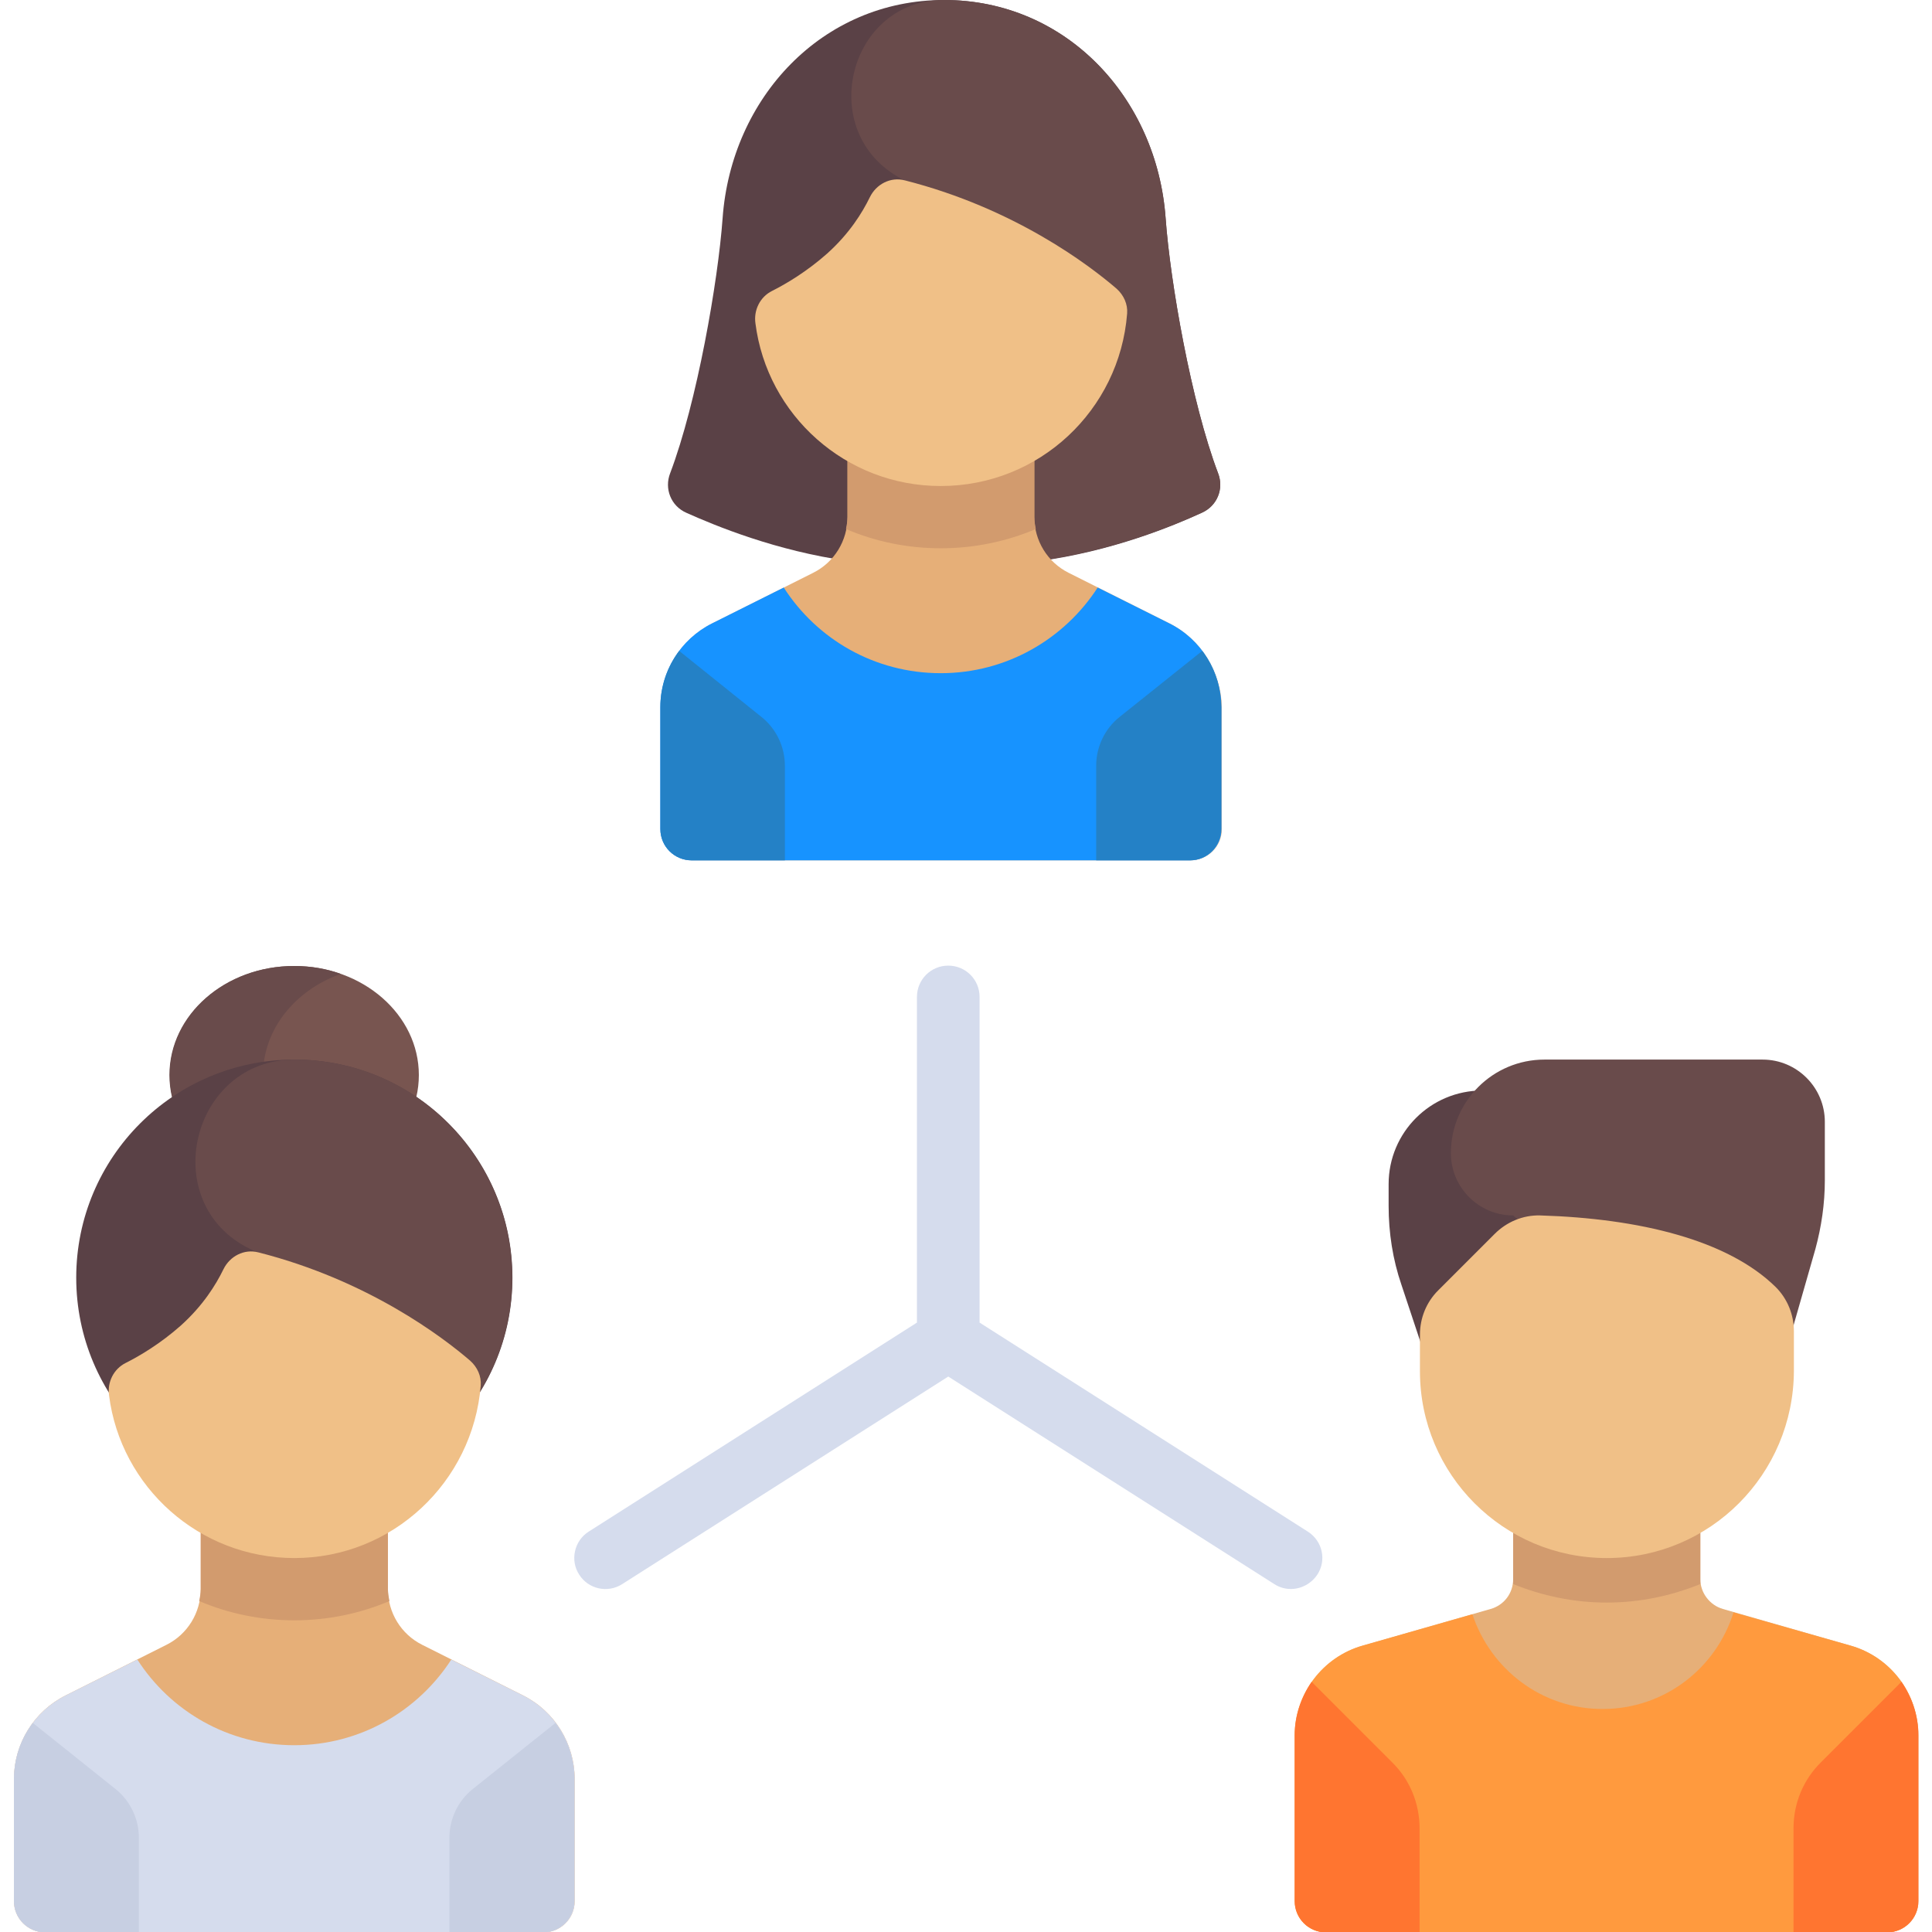 <?xml version="1.0" encoding="UTF-8"?> <!-- Generator: Adobe Illustrator 22.0.0, SVG Export Plug-In . SVG Version: 6.00 Build 0) --> <svg xmlns="http://www.w3.org/2000/svg" xmlns:xlink="http://www.w3.org/1999/xlink" id="Layer_1" x="0px" y="0px" viewBox="0 0 512 512" style="enable-background:new 0 0 512 512;" xml:space="preserve"> <style type="text/css"> .st0{fill:#E6AF78;} .st1{fill:#FF9A3E;} .st2{fill:#5A4146;} .st3{fill:#694B4B;} .st4{fill:#D29B6E;} .st5{fill:#F0C087;} .st6{fill:#FF7530;} .st7{fill:#785550;} .st8{fill:#D5DCED;} .st9{fill:#C7CFE2;} .st10{fill:#1793FF;} .st11{fill:#2481C6;} </style> <path class="st0" d="M490.4,436.1l-33.8-9.7c-3.5-1-6-4.3-6-7.9v-13.8H401v13.8c0,3.7-2.4,6.9-6,7.9l-33.8,9.7 c-10.6,3-18,12.8-18,23.8v43.9c0,4.6,3.7,8.3,8.3,8.3h148.6c4.6,0,8.3-3.7,8.3-8.3v-43.9C508.4,448.8,501,439.1,490.4,436.1z"></path> <path class="st1" d="M490.4,436.1l-31-8.8c-4.6,14.8-18.3,25.6-34.7,25.6c-16.2,0-29.7-10.6-34.5-25.1l-29.1,8.3 c-10.6,3-18,12.8-18,23.8v43.9c0,4.6,3.7,8.3,8.3,8.3h148.6c4.6,0,8.3-3.7,8.3-8.3v-43.9C508.4,448.8,501,439.1,490.4,436.1z"></path> <path class="st2" d="M368,313.8v5.8c0,7.1,1.1,14.2,3.4,20.9l13.1,39.4h24.8V289h-16.5C379.1,289,368,300.1,368,313.8z"></path> <path class="st3" d="M481.1,331l-14,48.9L401,322.1c-9.1,0-16.5-7.4-16.5-16.5l0,0c0-13.7,11.1-24.8,24.8-24.8h57.8 c9.1,0,16.5,7.4,16.5,16.5v15.5C483.6,319,482.7,325.1,481.1,331z"></path> <path class="st4" d="M401,419.8c7.7,3.1,16,4.9,24.8,4.9s17.1-1.8,24.8-4.9v-15.2H401L401,419.8L401,419.8z"></path> <path class="st5" d="M425.8,412.9L425.8,412.9c-27.4,0-49.5-22.2-49.5-49.5v-9.7c0-4.4,1.7-8.6,4.8-11.7l15-15c3.2-3.2,7.5-5,12-4.9 c26.4,0.8,49.8,6.5,62.5,19c3.1,3.1,4.8,7.3,4.8,11.7v10.5C475.3,390.7,453.2,412.9,425.8,412.9z"></path> <g> <path class="st6" d="M376.2,484.5c0-6.6-2.6-12.9-7.3-17.5l-21.3-21.3c-2.8,4.1-4.5,9-4.5,14.2v43.9c0,4.6,3.7,8.3,8.3,8.3h24.8 L376.2,484.5L376.2,484.5z"></path> <path class="st6" d="M475.3,484.5c0-6.6,2.6-12.9,7.3-17.5l21.3-21.3c2.8,4.1,4.5,9,4.5,14.2v43.9c0,4.6-3.7,8.3-8.3,8.3h-24.8 L475.3,484.5L475.3,484.5z"></path> </g> <ellipse class="st7" cx="78" cy="284.9" rx="33" ry="28.9"></ellipse> <path class="st3" d="M69.7,284.9c0-12.1,8.5-22.5,20.6-26.8c-3.8-1.4-8-2.1-12.4-2.1c-18.2,0-33,12.9-33,28.9s14.8,28.9,33,28.9 c4.4,0,8.6-0.8,12.4-2.1C78.2,307.4,69.7,297,69.7,284.9z"></path> <path class="st0" d="M138.6,449.3l-26.7-13.4c-5.6-2.8-9.1-8.5-9.1-14.8l0-24.8H53.2v24.8c0,6.3-3.5,12-9.1,14.8l-26.7,13.4 c-8.4,4.2-13.7,12.8-13.7,22.2v32.3c0,4.6,3.7,8.3,8.3,8.3H144c4.6,0,8.3-3.7,8.3-8.3v-32.3C152.3,462.1,147,453.5,138.6,449.3z"></path> <path class="st4" d="M78,429.4c8.9,0,17.4-1.8,25.2-5.1c-0.2-1-0.4-2.1-0.4-3.2l0-24.8H53.2v24.8c0,1.1-0.2,2.1-0.4,3.2 C60.5,427.6,69.1,429.4,78,429.4z"></path> <path class="st8" d="M138.6,449.3l-19-9.5c-8.8,13.6-24.1,22.7-41.6,22.7s-32.8-9-41.6-22.7l-19,9.5c-8.4,4.2-13.7,12.8-13.7,22.2 v32.3c0,4.6,3.7,8.3,8.3,8.3H144c4.6,0,8.3-3.7,8.3-8.3v-32.3C152.3,462.1,147,453.5,138.6,449.3z"></path> <circle class="st2" cx="78" cy="338.6" r="57.8"></circle> <path class="st3" d="M135.2,330.6C132,307,114,287.3,90.8,282.2c-4.2-0.9-8.4-1.4-12.5-1.4c-27.7-0.2-36.9,38.1-12,50.2 c1.3,0.7,2.2,0.9,2.2,0.9L97.2,384c0,0,7.7,0.5,15.4,0.8C128.6,372.7,138.2,352.7,135.2,330.6z"></path> <path class="st5" d="M78,412.9L78,412.9c-25.2,0-46-18.8-49.1-43.1c-0.5-3.5,1.2-7,4.4-8.6c3.8-1.9,9.3-5.2,14.6-9.9 c5.9-5.3,9.3-10.8,11.3-14.9c1.7-3.5,5.5-5.5,9.3-4.5c29.1,7.4,48.9,22.5,56.1,28.7c1.9,1.7,3,4.1,2.8,6.6 C125.3,392.8,104,412.9,78,412.9z"></path> <g> <path class="st9" d="M8.7,456.6c-3.2,4.2-5,9.4-5,14.9v32.3c0,4.6,3.7,8.3,8.3,8.3h24.8v-25.1c0-5-2.3-9.8-6.2-12.9L8.7,456.6z"></path> <path class="st9" d="M147.2,456.6c3.2,4.2,5,9.4,5,14.9v32.3c0,4.6-3.7,8.3-8.3,8.3h-24.8v-25.1c0-5,2.3-9.8,6.2-12.9L147.2,456.6z "></path> </g> <path class="st2" d="M322.8,125.4c-7.1-18.7-12.7-50.8-13.9-67.6C306.6,26,282.6,0,250.2,0s-56.4,26-58.7,57.8 c-1.2,16.7-6.8,48.9-13.9,67.6c-1.6,4.1,0.2,8.7,4.3,10.5c7.6,3.4,23.7,10.1,43.1,12.8h50.3c19.4-2.6,35.6-9.3,43.1-12.8 C322.6,134,324.4,129.5,322.8,125.4z"></path> <path class="st3" d="M318.5,135.9c4.1-1.8,5.9-6.4,4.3-10.5c-7.1-18.7-12.7-50.8-13.9-67.6C306.6,26,282.6,0,250.2,0 c-0.1,0-0.2,0-0.2,0c-24.9,0.1-33.7,34-12.3,46.7c1.3,0.8,2.1,1.1,2.1,1.1l18.8,100.8h16.8C294.7,146,311,139.3,318.5,135.9z"></path> <path class="st0" d="M309.9,165.2l-26.7-13.4c-5.6-2.8-9.1-8.5-9.1-14.8l0-24.8h-49.5v24.8c0,6.3-3.5,12-9.1,14.8l-26.7,13.4 c-8.4,4.2-13.7,12.8-13.7,22.2v32.3c0,4.6,3.7,8.3,8.3,8.3h132.1c4.6,0,8.3-3.7,8.3-8.3v-32.3C323.6,178,318.3,169.4,309.9,165.2z"></path> <path class="st4" d="M249.3,145.3c8.9,0,17.4-1.8,25.2-5.1c-0.2-1-0.4-2.1-0.4-3.2l0-24.8h-49.5v24.8c0,1.1-0.2,2.1-0.4,3.2 C231.9,143.5,240.4,145.3,249.3,145.3z"></path> <path class="st10" d="M309.9,165.2l-19-9.5c-8.8,13.6-24.1,22.7-41.6,22.7s-32.8-9-41.6-22.7l-19,9.5c-8.4,4.2-13.7,12.8-13.7,22.2 v32.3c0,4.6,3.7,8.3,8.3,8.3h132.1c4.6,0,8.3-3.7,8.3-8.3v-32.3C323.6,178,318.3,169.4,309.9,165.2z"></path> <path class="st5" d="M249.3,128.8L249.3,128.8c-25.2,0-46-18.8-49.1-43.1c-0.5-3.5,1.2-7,4.4-8.6c3.8-1.9,9.3-5.2,14.6-9.9 c5.9-5.3,9.3-10.8,11.3-14.9c1.7-3.5,5.5-5.5,9.3-4.5c29.1,7.4,48.9,22.5,56.1,28.7c1.9,1.7,3,4.1,2.8,6.6 C296.7,108.7,275.4,128.8,249.3,128.8z"></path> <g> <path class="st11" d="M180,172.5c-3.2,4.2-5,9.4-5,14.9v32.3c0,4.6,3.7,8.3,8.3,8.3H208v-25.1c0-5-2.3-9.8-6.2-12.9L180,172.5z"></path> <path class="st11" d="M318.6,172.5c3.2,4.2,5,9.4,5,14.9v32.3c0,4.6-3.7,8.3-8.3,8.3h-24.8v-25.1c0-5,2.3-9.8,6.2-12.9L318.6,172.5 z"></path> </g> <path class="st8" d="M346.6,405.9l-87-55.4v-86.3c0-4.6-3.7-8.3-8.3-8.3s-8.3,3.7-8.3,8.3v86.3l-87,55.4c-3.8,2.4-5,7.6-2.5,11.4 c2.4,3.8,7.5,5,11.4,2.5l86.4-55l86.4,55c1.4,0.9,2.9,1.3,4.4,1.3c2.7,0,5.4-1.4,7-3.8C351.6,413.5,350.5,408.4,346.6,405.9z"></path> </svg> 